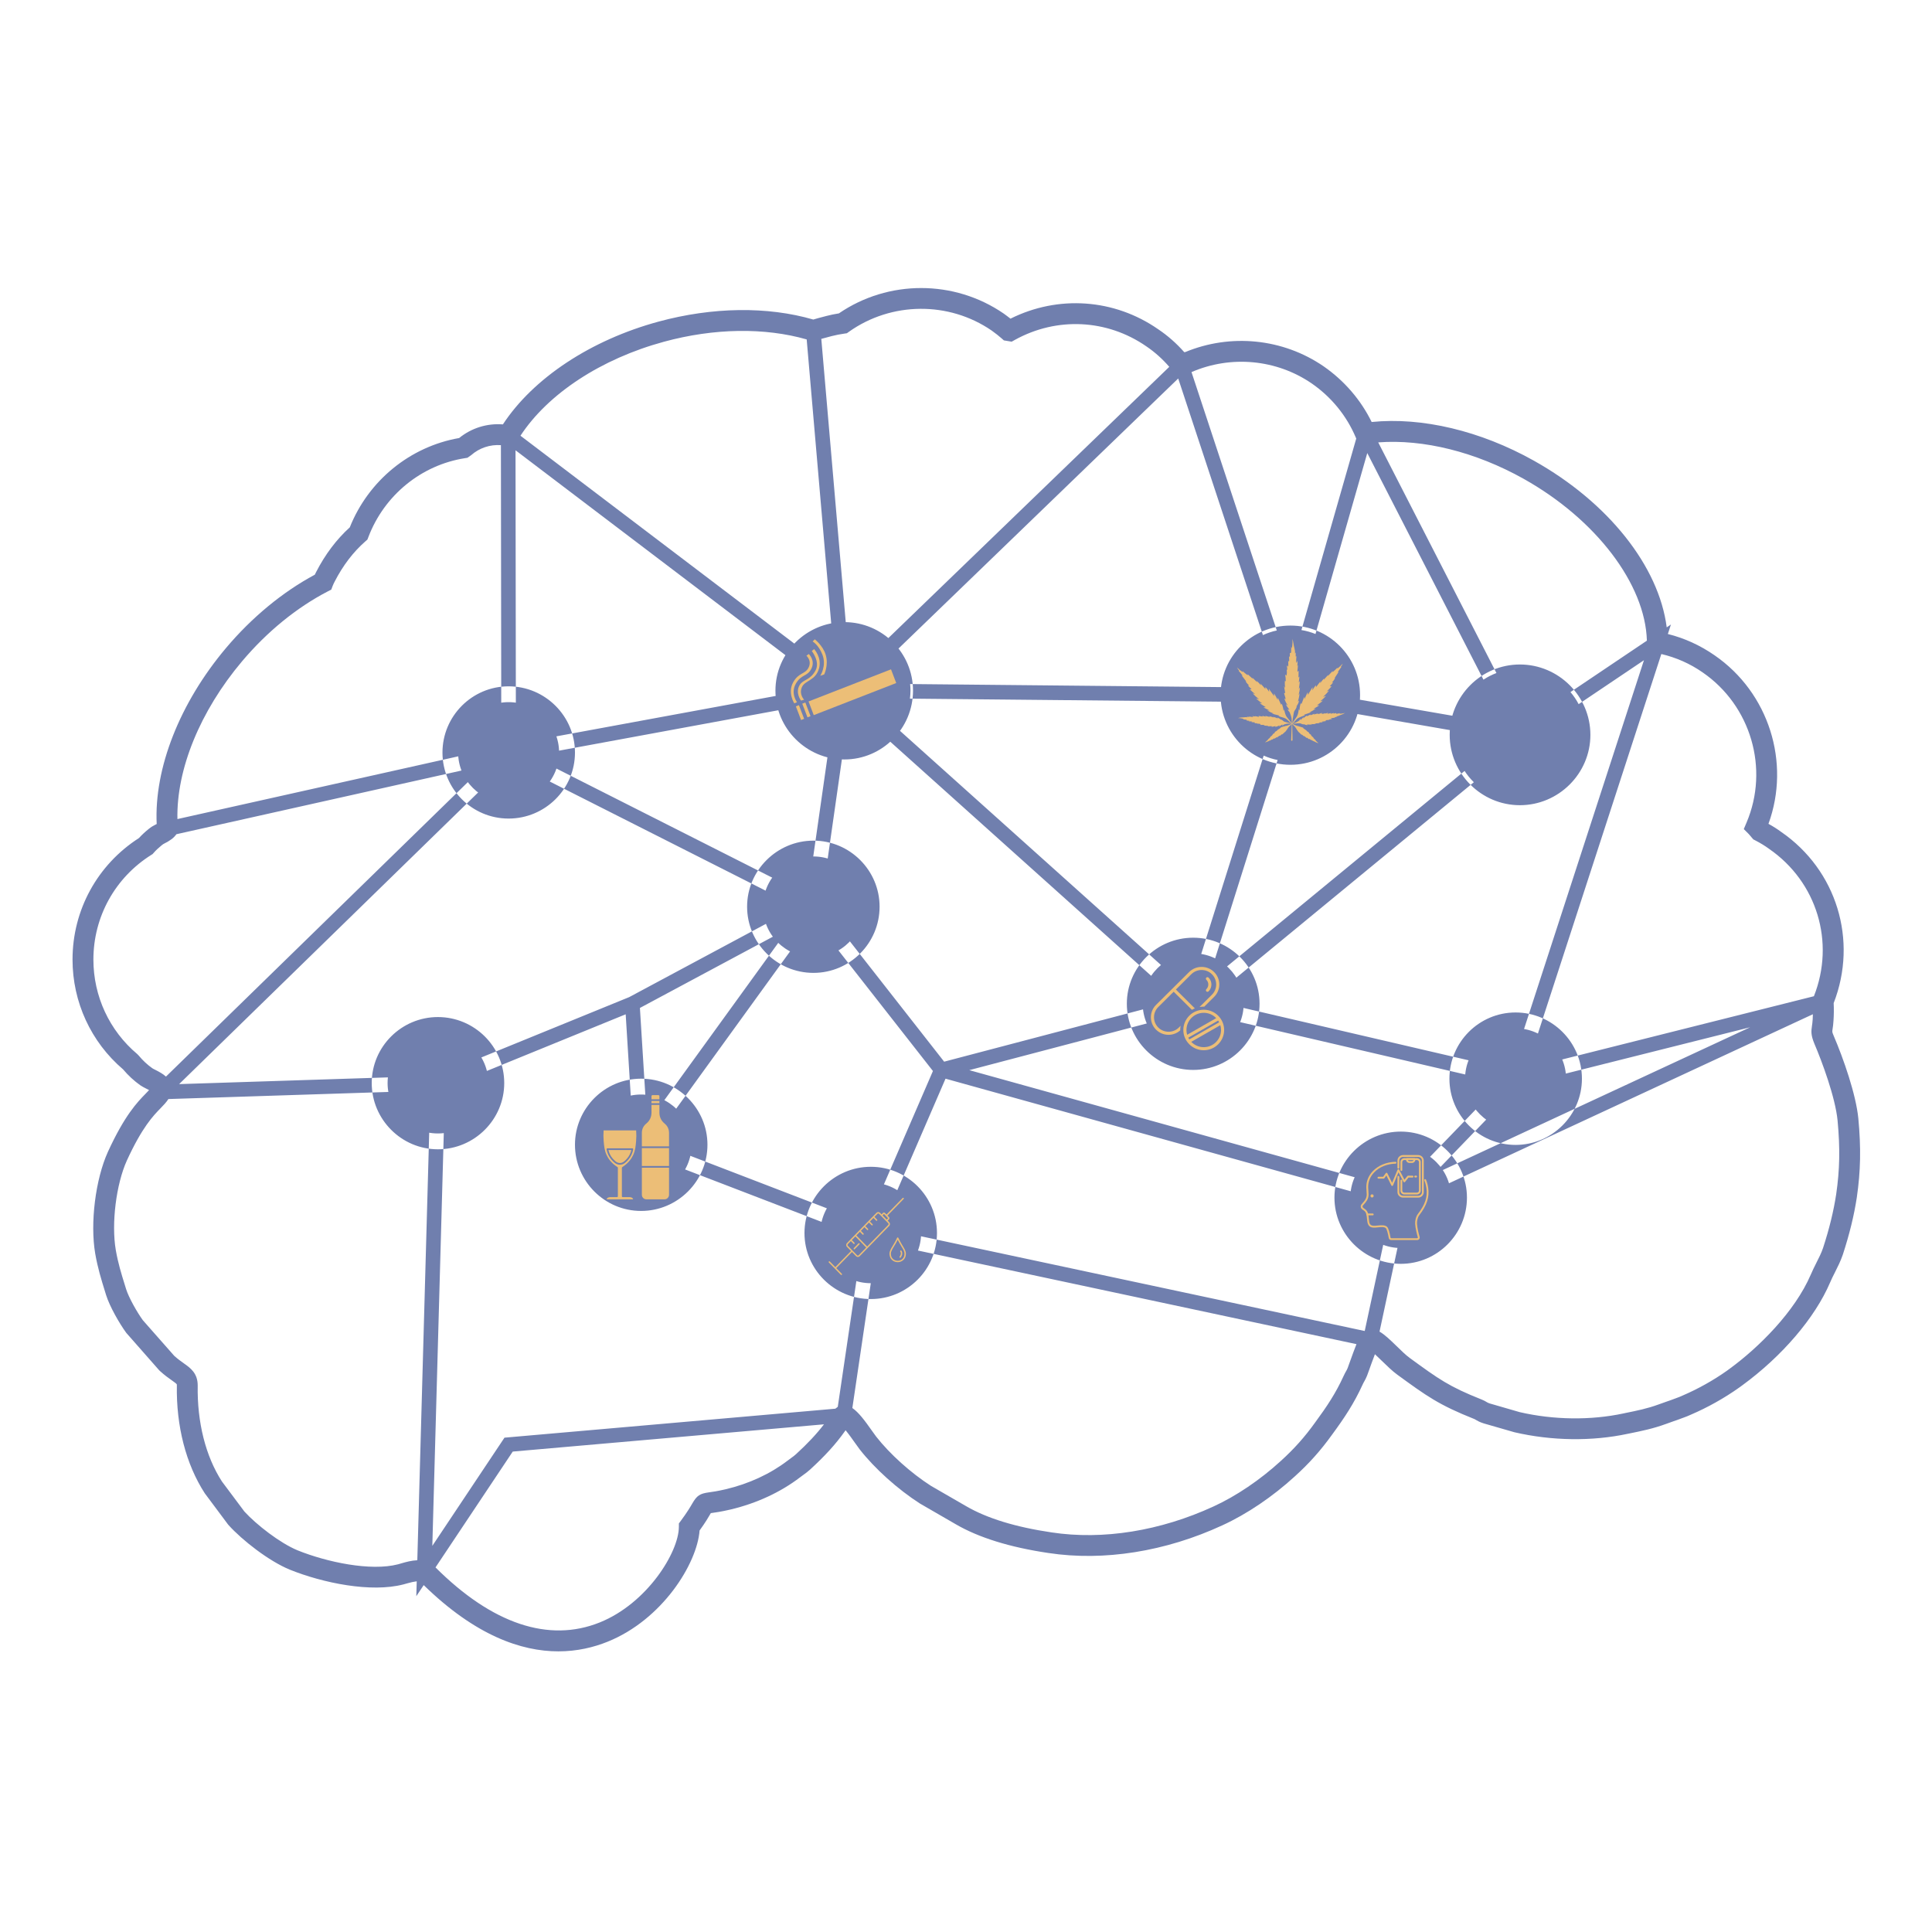 <svg xmlns="http://www.w3.org/2000/svg" xmlns:xlink="http://www.w3.org/1999/xlink" width="500" viewBox="0 0 375 375" height="500" preserveAspectRatio="xMidYMid meet"><defs><clipPath id="id1"><path d="M 14.047 55 L 361.297 55 L 361.297 320.512 L 14.047 320.512 Z M 14.047 55 " clip-rule="nonzero"></path></clipPath><clipPath id="id2"><path d="M 155 136 L 158 136 L 158 139.754 L 155 139.754 Z M 155 136 " clip-rule="nonzero"></path></clipPath><clipPath id="id3"><path d="M 154 136 L 157 136 L 157 139.754 L 154 139.754 Z M 154 136 " clip-rule="nonzero"></path></clipPath><clipPath id="id4"><path d="M 157 124.004 L 161 124.004 L 161 132 L 157 132 Z M 157 124.004 " clip-rule="nonzero"></path></clipPath><clipPath id="id5"><path d="M 240.094 124.004 L 261.094 124.004 L 261.094 144.254 L 240.094 144.254 Z M 240.094 124.004 " clip-rule="nonzero"></path></clipPath><clipPath id="id6"><path d="M 124 226 L 129.859 226 L 129.859 232.797 L 124 232.797 Z M 124 226 " clip-rule="nonzero"></path></clipPath><clipPath id="id7"><path d="M 126 212.547 L 128 212.547 L 128 214 L 126 214 Z M 126 212.547 " clip-rule="nonzero"></path></clipPath><clipPath id="id8"><path d="M 124 214 L 129.859 214 L 129.859 223 L 124 223 Z M 124 214 " clip-rule="nonzero"></path></clipPath><clipPath id="id9"><path d="M 124 222 L 129.859 222 L 129.859 227 L 124 227 Z M 124 222 " clip-rule="nonzero"></path></clipPath><clipPath id="id10"><path d="M 117.109 219 L 124 219 L 124 232.797 L 117.109 232.797 Z M 117.109 219 " clip-rule="nonzero"></path></clipPath><clipPath id="id11"><path d="M 223.387 187.5 L 237 187.5 L 237 201 L 223.387 201 Z M 223.387 187.5 " clip-rule="nonzero"></path></clipPath><clipPath id="id12"><path d="M 229 195 L 237.637 195 L 237.637 204 L 229 204 Z M 229 195 " clip-rule="nonzero"></path></clipPath><clipPath id="id13"><path d="M 264.043 225 L 277.543 225 L 277.543 240.695 L 264.043 240.695 Z M 264.043 225 " clip-rule="nonzero"></path></clipPath><clipPath id="id14"><path d="M 271 224.195 L 276 224.195 L 276 232 L 271 232 Z M 271 224.195 " clip-rule="nonzero"></path></clipPath><clipPath id="id15"><path d="M 272 224.195 L 275 224.195 L 275 226 L 272 226 Z M 272 224.195 " clip-rule="nonzero"></path></clipPath><clipPath id="id16"><path d="M 271 224.195 L 277 224.195 L 277 233 L 271 233 Z M 271 224.195 " clip-rule="nonzero"></path></clipPath><clipPath id="id17"><path d="M 160.836 232.484 L 175.469 232.484 L 175.469 247.48 L 160.836 247.48 Z M 160.836 232.484 " clip-rule="nonzero"></path></clipPath><clipPath id="id18"><path d="M 172 240 L 175.836 240 L 175.836 245 L 172 245 Z M 172 240 " clip-rule="nonzero"></path></clipPath><clipPath id="id19"><path d="M 174 242 L 175.836 242 L 175.836 245 L 174 245 Z M 174 242 " clip-rule="nonzero"></path></clipPath></defs><path fill="#2d3f4e" d="M 187.59 296.031 C 187.59 296.152 187.586 296.277 187.582 296.398 C 187.578 296.652 187.559 296.902 187.531 297.148 C 187.559 296.898 187.578 296.652 187.582 296.398 C 187.586 296.277 187.59 296.152 187.59 296.031 " fill-opacity="1" fill-rule="nonzero"></path><g clip-path="url(#id1)"><path fill="#707fae" d="M 294.172 219.156 C 299.555 219.156 303.973 214.75 303.973 209.371 C 303.973 203.996 299.555 199.59 294.172 199.59 C 288.781 199.59 284.367 203.996 284.367 209.371 C 284.367 214.75 288.781 219.156 294.172 219.156 Z M 294.172 222.227 C 301.258 222.227 307.051 216.445 307.051 209.371 C 307.051 202.297 301.258 196.52 294.172 196.52 C 287.082 196.52 281.332 202.297 281.332 209.371 C 281.332 216.445 287.082 222.227 294.172 222.227 Z M 271.895 242.238 C 277.281 242.238 281.652 237.875 281.652 232.457 C 281.652 227.078 277.281 222.715 271.895 222.715 C 266.508 222.715 262.094 227.078 262.094 232.457 C 262.094 237.875 266.508 242.238 271.895 242.238 Z M 271.895 245.309 C 278.984 245.309 284.734 239.527 284.734 232.457 C 284.734 225.422 278.984 219.641 271.895 219.641 C 264.809 219.641 259.016 225.422 259.016 232.457 C 259.016 239.527 264.809 245.309 271.895 245.309 Z M 169.027 249.07 C 174.414 249.07 178.789 244.703 178.789 239.328 C 178.789 233.949 174.414 229.547 169.027 229.547 C 163.641 229.547 159.227 233.949 159.227 239.328 C 159.227 244.703 163.641 249.07 169.027 249.07 Z M 169.027 252.145 C 176.113 252.145 181.867 246.402 181.867 239.328 C 181.867 232.254 176.113 226.473 169.027 226.473 C 161.938 226.473 156.148 232.254 156.148 239.328 C 156.148 246.402 161.938 252.145 169.027 252.145 Z M 124.438 231.969 C 129.824 231.969 134.238 227.605 134.238 222.188 C 134.238 216.812 129.824 212.445 124.438 212.445 C 119.051 212.445 114.637 216.812 114.637 222.188 C 114.637 227.605 119.051 231.969 124.438 231.969 Z M 124.438 235.043 C 131.523 235.043 137.316 229.262 137.316 222.188 C 137.316 215.152 131.523 209.371 124.438 209.371 C 117.352 209.371 111.602 215.152 111.602 222.188 C 111.602 229.262 117.352 235.043 124.438 235.043 Z M 84.992 220.004 C 90.418 220.004 94.793 215.598 94.793 210.223 C 94.793 204.848 90.418 200.441 84.992 200.441 C 79.605 200.441 75.23 204.848 75.23 210.223 C 75.23 215.598 79.605 220.004 84.992 220.004 Z M 84.992 223.078 C 92.078 223.078 97.871 217.297 97.871 210.223 C 97.871 203.145 92.078 197.41 84.992 197.41 C 77.945 197.41 72.152 203.145 72.152 210.223 C 72.152 217.297 77.945 223.078 84.992 223.078 Z M 157.891 185.766 C 163.277 185.766 167.648 181.398 167.648 175.98 C 167.648 170.605 163.277 166.238 157.891 166.238 C 152.461 166.238 148.09 170.605 148.09 175.98 C 148.09 181.398 152.461 185.766 157.891 185.766 Z M 157.891 188.836 C 164.977 188.836 170.727 183.059 170.727 175.98 C 170.727 168.949 164.977 163.168 157.891 163.168 C 150.801 163.168 145.012 168.949 145.012 175.98 C 145.012 183.059 150.801 188.836 157.891 188.836 Z M 231.598 204.602 C 236.984 204.602 241.398 200.195 241.398 194.82 C 241.398 189.441 236.984 185.039 231.598 185.039 C 226.211 185.039 221.797 189.441 221.797 194.82 C 221.797 200.195 226.211 204.602 231.598 204.602 Z M 231.598 207.672 C 238.684 207.672 244.477 201.895 244.477 194.82 C 244.477 187.746 238.684 182.008 231.598 182.008 C 224.512 182.008 218.719 187.746 218.719 194.82 C 218.719 201.895 224.512 207.672 231.598 207.672 Z M 295.012 156.289 C 302.531 156.289 308.695 150.137 308.695 142.637 C 308.695 135.129 302.531 128.977 295.012 128.977 C 287.492 128.977 281.383 135.129 281.383 142.637 C 281.383 150.137 287.492 156.289 295.012 156.289 Z M 356.672 217.488 C 356.238 213.004 353.633 206 352.164 202.57 C 351.512 200.969 351.523 200.254 351.703 199.109 C 351.75 198.797 351.809 198.402 351.844 197.82 C 351.863 197.492 351.867 197.18 351.875 196.863 L 273.133 233.445 L 267.766 258.465 C 268.762 259.035 269.809 260.047 271.035 261.234 C 271.945 262.129 272.891 263.043 273.605 263.562 C 279.309 267.719 281.227 269.117 287.59 271.648 C 288 271.801 288.309 271.988 288.539 272.125 C 288.754 272.25 288.871 272.32 289.156 272.41 L 294.973 274.094 C 301.555 275.613 308.75 275.711 315.125 274.344 L 315.391 274.285 C 317.812 273.793 319.73 273.41 321.945 272.598 C 322.434 272.41 322.961 272.23 323.484 272.051 C 324.016 271.867 324.539 271.691 325.051 271.488 L 325.367 271.371 C 325.871 271.184 326.094 271.105 326.562 270.887 C 329.562 269.605 332.605 267.898 335.195 266.059 L 335.777 265.633 C 341.324 261.574 348.359 254.652 351.48 247.383 C 351.789 246.648 352.16 245.906 352.535 245.156 C 353.039 244.164 353.516 243.223 353.852 242.234 C 355.066 238.512 355.898 235.102 356.398 231.828 C 357.098 227.031 357.176 222.875 356.672 217.488 Z M 270.23 233.461 L 183.527 209.371 L 171.012 238.305 L 264.859 258.34 C 264.875 258.332 264.887 258.324 264.898 258.316 Z M 263.289 260.898 L 170.207 241.027 L 165.441 273.297 C 166.656 274.133 167.824 275.688 169.234 277.695 C 169.555 278.148 169.836 278.551 170.055 278.832 C 172.711 282.227 176.785 285.891 180.691 288.398 L 187.535 292.352 C 191.562 294.699 197.137 296.41 204.113 297.438 C 214.078 298.957 225.246 297.156 235.566 292.391 C 239.957 290.379 244.59 287.246 248.617 283.559 C 251.188 281.227 253.238 278.934 255.262 276.109 C 257.57 272.977 259.285 270.387 260.777 267.113 C 260.977 266.672 261.137 266.387 261.285 266.129 C 261.383 265.949 261.477 265.793 261.586 265.516 C 261.641 265.379 261.75 265.059 261.906 264.625 C 262.5 262.969 262.938 261.773 263.289 260.898 Z M 167.461 240.238 L 123.078 223.184 L 121.445 196.875 L 86.383 211.184 L 83.914 300.051 L 97.918 279.051 L 162.141 273.426 C 162.289 273.297 162.449 273.18 162.613 273.062 Z M 159.934 276.461 L 99.523 281.75 L 84.531 304.234 C 95.512 315.195 106.523 318.895 116.41 314.914 C 125.613 311.207 131.75 301.289 131.77 296.359 L 131.77 295.699 L 132.164 295.168 C 133.43 293.457 134.02 292.438 134.371 291.832 C 135.277 290.273 135.824 289.91 137.625 289.66 C 138.262 289.578 139.23 289.441 140.867 289.062 C 145.359 288 149.508 286.082 152.852 283.523 C 153.129 283.309 153.387 283.121 153.621 282.953 C 153.93 282.73 154.195 282.539 154.488 282.27 C 156.797 280.16 158.504 278.328 159.934 276.461 Z M 83.535 211.684 L 32.691 213.324 C 32.258 213.977 31.754 214.508 31.18 215.094 C 29.758 216.551 27.609 218.75 24.625 225.254 C 22.543 229.855 21.594 237.492 22.473 242.625 C 22.93 245.23 23.52 247.125 24.266 249.527 L 24.477 250.211 C 24.984 251.836 26.582 254.676 27.727 256.254 L 33.828 263.176 C 34.535 263.809 35.148 264.242 35.695 264.633 C 36.953 265.52 38.375 266.531 38.375 268.918 C 38.25 276.062 39.918 282.668 43.074 287.551 L 47.434 293.383 C 49.758 295.93 54.34 299.512 57.777 300.926 C 63.418 303.199 71.934 305.02 77.27 303.629 L 77.941 303.434 C 78.863 303.168 79.871 302.891 81 302.84 Z M 29.578 207.355 C 29.727 207.453 29.965 207.57 30.219 207.695 C 30.84 208.016 31.594 208.402 32.215 208.965 L 94.164 148.535 L 34.242 161.922 L 34.105 162.102 C 33.699 162.625 33.289 162.891 32.992 163.09 C 32.91 163.137 32.824 163.195 32.719 163.27 L 32.516 163.398 C 32.273 163.531 32.098 163.625 31.945 163.699 C 31.684 163.832 31.645 163.855 31.352 164.094 C 30.754 164.578 30.238 165.066 29.824 165.543 L 29.625 165.77 L 29.371 165.93 C 22.332 170.355 18.129 177.953 18.129 186.25 C 18.129 193.355 21.23 200.043 26.641 204.594 L 26.898 204.855 C 27.691 205.816 28.617 206.68 29.578 207.355 Z M 34.438 158.98 L 97.301 144.938 L 97.227 86.406 C 95.125 86.25 93.039 86.945 91.438 88.359 L 90.723 88.855 L 90.285 88.926 C 81.785 90.242 74.586 96.117 71.496 104.258 L 71.316 104.727 L 70.938 105.059 C 68.57 107.133 66.562 109.762 64.965 112.875 C 64.809 113.184 64.672 113.445 64.574 113.711 L 64.301 114.438 L 63.609 114.797 C 57.578 117.926 51.824 122.621 46.973 128.371 C 38.828 138.035 34.23 149.332 34.438 158.98 Z M 34.766 210.426 L 84.691 208.816 L 122.129 193.539 L 154.824 176.02 L 98.988 147.789 Z M 153.133 180.141 L 124.207 195.641 L 125.609 218.156 Z M 126.664 221.527 L 168.266 237.52 L 181.082 207.883 L 157.934 178.336 Z M 154.582 125.227 C 153.93 125.906 153.352 126.66 152.859 127.473 L 100.062 87.398 L 100.137 144.371 L 151.051 134.992 C 151.121 135.949 151.289 136.883 151.559 137.77 L 103.105 146.699 L 156.766 173.828 L 160.676 146.496 C 161.578 146.727 162.516 146.867 163.48 146.898 L 159.379 175.586 L 183.258 206.07 L 228.699 194.121 L 172.426 143.629 C 173.133 142.996 173.766 142.293 174.316 141.523 L 230.91 192.297 L 245.281 146.664 C 246.141 147.043 247.043 147.336 247.988 147.52 L 234.383 190.695 L 284.273 149.641 C 284.793 150.438 285.395 151.172 286.07 151.828 L 234.715 194.094 L 293.223 207.703 L 319.09 128.148 L 306.414 136.676 C 305.973 135.836 305.441 135.051 304.828 134.332 L 319.66 124.352 C 319.348 113.387 309.793 100.809 295.73 92.934 C 286.402 87.711 276.262 85.203 267.512 85.867 L 290.457 130.633 C 289.566 130.973 288.723 131.398 287.938 131.922 L 265.387 87.938 L 255.336 123.059 C 254.473 122.707 253.555 122.449 252.609 122.293 L 263.246 85.121 L 263.145 84.887 C 261.371 80.691 258.422 77.074 254.621 74.438 C 247.762 69.727 238.91 68.918 231.27 72.223 L 247.824 122.375 C 246.883 122.57 245.988 122.879 245.133 123.27 L 228.691 73.465 L 174.031 126.238 C 173.449 125.484 172.797 124.797 172.07 124.195 L 226.957 71.203 C 225.629 69.672 224.137 68.328 222.492 67.219 C 214.875 61.945 205.105 61.477 196.98 65.977 L 196.363 66.32 L 194.852 66.07 L 194.418 65.684 C 193.863 65.195 193.277 64.734 192.465 64.148 C 184.156 58.453 173.016 58.547 164.777 64.398 L 164.375 64.684 L 163.891 64.754 C 162.973 64.887 162.195 65.039 161.438 65.234 C 160.504 65.473 159.879 65.645 159.414 65.777 L 164.203 121.266 C 164.094 121.262 163.992 121.246 163.883 121.246 C 163.027 121.246 162.188 121.336 161.379 121.496 L 156.578 65.883 C 148.418 63.547 138.629 63.68 128.898 66.324 C 116.668 69.645 106.363 76.422 101.023 84.574 Z M 291.418 210.188 L 232.559 196.496 L 232.289 197.344 L 231.219 196.383 L 188.137 207.715 L 271.461 230.867 Z M 278.191 227.969 L 339.707 199.391 L 294.906 210.645 Z M 322.465 126.945 L 296.309 207.379 L 352.078 193.367 C 356.227 182.883 352.668 171.152 343.359 164.75 C 342.566 164.164 341.727 163.656 340.664 163.102 L 340.312 162.922 L 339.781 162.293 C 339.676 162.16 339.566 162.023 339.434 161.891 L 338.469 160.926 L 339 159.672 C 343.438 149.219 339.855 136.957 330.48 130.512 C 328.02 128.797 325.32 127.621 322.465 126.945 Z M 360.406 232.422 C 359.871 235.93 358.984 239.551 357.695 243.512 C 357.258 244.793 356.695 245.902 356.152 246.98 C 355.816 247.641 355.484 248.293 355.207 248.961 C 352.285 255.785 345.918 263.23 338.172 268.895 L 337.566 269.332 C 334.73 271.355 331.418 273.207 328.215 274.578 C 327.684 274.828 327.398 274.93 326.762 275.168 L 326.5 275.262 C 325.984 275.469 325.395 275.672 324.797 275.875 C 324.32 276.035 323.84 276.203 323.367 276.387 C 320.836 277.312 318.688 277.742 316.195 278.25 L 315.957 278.297 C 309.031 279.785 301.211 279.684 293.953 278 L 287.977 276.277 C 287.199 276.031 286.781 275.781 286.473 275.602 C 286.371 275.535 286.273 275.473 286.129 275.418 C 279.25 272.68 276.906 270.969 271.227 266.832 C 270.277 266.148 269.223 265.121 268.203 264.129 C 267.809 263.75 267.32 263.27 266.871 262.855 C 266.434 263.98 265.941 265.367 265.723 265.984 C 265.543 266.488 265.41 266.859 265.352 267 C 265.16 267.496 264.992 267.789 264.809 268.121 C 264.711 268.293 264.602 268.477 264.469 268.777 C 262.828 272.375 260.988 275.156 258.543 278.48 C 256.387 281.488 254.098 284.059 251.344 286.547 C 247.027 290.5 242.02 293.887 237.262 296.062 C 226.242 301.16 214.25 303.07 203.512 301.438 C 196.031 300.332 189.969 298.453 185.5 295.848 L 178.582 291.848 C 174.234 289.062 169.777 285.047 166.863 281.32 C 166.613 280.996 166.289 280.539 165.922 280.02 C 165.52 279.449 164.785 278.406 164.129 277.609 L 163.953 277.855 C 162.215 280.305 160.141 282.586 157.234 285.246 C 156.797 285.648 156.387 285.941 155.996 286.227 C 155.793 286.371 155.574 286.531 155.324 286.723 C 151.52 289.637 146.844 291.801 141.793 292.996 C 139.969 293.422 138.84 293.578 138.172 293.668 C 138.098 293.68 138.031 293.688 137.973 293.695 C 137.941 293.746 137.91 293.801 137.875 293.859 C 137.52 294.477 136.941 295.473 135.789 297.066 C 135.305 303.488 128.582 314.367 117.926 318.66 C 115.238 319.742 112.031 320.527 108.379 320.527 C 101.191 320.527 92.281 317.469 82.242 307.668 L 80.805 309.82 L 80.887 306.93 C 80.328 307 79.742 307.125 79.07 307.32 C 78.816 307.395 78.566 307.465 78.309 307.531 C 72.035 309.172 62.711 307.273 56.246 304.668 C 52.191 303.004 47.023 298.969 44.363 296.02 L 44.246 295.879 L 39.75 289.852 C 36.082 284.191 34.188 276.781 34.328 268.883 C 34.328 268.742 34.305 268.68 34.305 268.68 C 34.227 268.547 33.719 268.191 33.352 267.926 C 32.719 267.484 31.938 266.926 31.012 266.082 L 30.863 265.93 L 24.512 258.711 C 23.156 256.863 21.277 253.547 20.609 251.414 L 20.395 250.723 C 19.641 248.289 18.984 246.18 18.48 243.316 C 17.469 237.395 18.527 228.91 20.941 223.578 C 24.219 216.43 26.664 213.926 28.281 212.27 C 28.531 212.016 28.75 211.789 28.934 211.586 C 28.738 211.48 28.531 211.375 28.383 211.301 C 27.957 211.086 27.566 210.879 27.273 210.68 C 26.023 209.801 24.895 208.758 23.891 207.566 C 17.652 202.246 14.078 194.488 14.078 186.25 C 14.078 176.656 18.891 167.859 26.965 162.668 C 27.492 162.09 28.109 161.512 28.797 160.953 C 29.383 160.48 29.684 160.316 30.109 160.098 C 30.195 160.055 30.293 160 30.414 159.941 C 29.898 149.129 34.875 136.445 43.875 125.77 C 48.895 119.82 54.84 114.914 61.105 111.547 C 61.18 111.391 61.262 111.223 61.352 111.047 C 63.105 107.625 65.305 104.707 67.891 102.359 C 71.523 93.273 79.582 86.691 89.121 85.02 C 91.52 83.07 94.547 82.133 97.613 82.375 C 103.488 73.406 114.668 65.996 127.832 62.422 C 138.328 59.578 148.961 59.438 157.859 62.023 C 158.359 61.875 159.129 61.652 160.426 61.324 C 161.176 61.125 161.965 60.965 162.828 60.828 C 172.41 54.27 185.191 54.262 194.797 60.848 C 195.195 61.137 195.652 61.469 196.137 61.852 C 205.383 57.238 216.25 57.977 224.777 63.887 C 226.641 65.137 228.359 66.645 229.883 68.379 L 229.969 68.297 L 229.992 68.363 C 238.84 64.676 249.012 65.676 256.926 71.113 C 260.934 73.902 264.129 77.609 266.238 81.91 C 275.996 80.918 287.367 83.617 297.711 89.41 C 312.199 97.52 321.996 109.949 323.508 121.77 L 324.328 121.215 L 323.73 123.059 C 326.957 123.867 330.004 125.254 332.789 127.188 C 343.332 134.441 347.598 148.004 343.258 159.906 C 344.191 160.418 344.984 160.926 345.715 161.465 C 356.488 168.875 360.664 182.5 355.914 194.703 C 355.969 195.812 355.961 196.922 355.883 198.066 C 355.844 198.805 355.766 199.316 355.703 199.723 C 355.613 200.305 355.613 200.305 355.902 201.008 C 357.828 205.508 360.25 212.445 360.703 217.102 C 361.238 222.84 361.152 227.277 360.406 232.422 Z M 262.793 138.48 L 282.223 141.852 C 282.281 140.887 282.438 139.953 282.695 139.059 L 263.266 135.695 C 263.211 136.656 263.055 137.59 262.793 138.48 Z M 176.621 135.605 L 237.656 136.199 C 237.613 135.777 237.59 135.348 237.59 134.914 C 237.59 134.391 237.633 133.879 237.695 133.371 L 176.656 132.773 C 176.699 133.199 176.723 133.629 176.723 134.062 C 176.723 134.586 176.68 135.098 176.621 135.605 Z M 250.477 148.445 C 257.934 148.445 263.988 142.402 263.988 134.906 C 263.988 127.461 257.934 121.422 250.477 121.422 C 242.969 121.422 236.91 127.461 236.91 134.906 C 236.91 142.402 242.969 148.445 250.477 148.445 Z M 98.719 155.812 C 104.109 155.812 108.52 151.441 108.52 146.07 C 108.52 140.691 104.109 136.285 98.719 136.285 C 93.336 136.285 88.922 140.691 88.922 146.07 C 88.922 151.441 93.336 155.812 98.719 155.812 Z M 98.719 158.883 C 105.809 158.883 111.602 153.141 111.602 146.07 C 111.602 138.996 105.809 133.215 98.719 133.215 C 91.633 133.215 85.883 138.996 85.883 146.07 C 85.883 153.141 91.633 158.883 98.719 158.883 Z M 163.891 147.41 C 156.539 147.41 150.512 141.395 150.512 134.055 C 150.512 126.715 156.539 120.754 163.891 120.754 C 171.246 120.754 177.215 126.715 177.215 134.055 C 177.215 141.395 171.246 147.41 163.891 147.41 " fill-opacity="1" fill-rule="nonzero"></path></g><path fill="#ecbe77" d="M 156.938 136.152 L 172.945 129.918 L 173.957 132.574 L 157.949 138.809 Z M 156.938 136.152 " fill-opacity="1" fill-rule="nonzero"></path><g clip-path="url(#id2)"><path fill="#ecbe77" d="M 155.719 136.582 L 156.312 136.352 L 157.324 139.004 L 156.73 139.238 Z M 155.719 136.582 " fill-opacity="1" fill-rule="nonzero"></path></g><g clip-path="url(#id3)"><path fill="#ecbe77" d="M 154.477 137.102 L 155.07 136.871 L 156.082 139.523 L 155.488 139.758 Z M 154.477 137.102 " fill-opacity="1" fill-rule="nonzero"></path></g><path fill="#ecbe77" d="M 156.082 135.812 L 155.48 135.988 C 155.48 135.988 154.297 134.488 155.219 132.957 C 155.887 131.844 157.27 132.07 158.305 130.113 C 159.211 128.398 157.566 126.367 157.566 126.367 L 158.02 125.988 C 158.02 125.988 159.527 127.594 158.996 129.652 C 158.352 132.164 156.215 132.008 155.637 133.406 C 155.059 134.801 156.082 135.812 156.082 135.812 Z M 156.082 135.812 " fill-opacity="1" fill-rule="nonzero"></path><path fill="#ecbe77" d="M 154.699 136.289 L 154.172 136.52 C 154.172 136.52 152.852 134.492 153.926 132.488 C 155 130.488 156.293 130.918 156.953 129.559 C 157.613 128.199 156.527 127.281 156.527 127.281 L 156.984 126.938 C 156.984 126.938 158.293 128.156 157.496 129.777 C 156.695 131.395 155.531 130.824 154.469 132.707 C 153.406 134.594 154.699 136.289 154.699 136.289 Z M 154.699 136.289 " fill-opacity="1" fill-rule="nonzero"></path><g clip-path="url(#id4)"><path fill="#ecbe77" d="M 159.207 131.172 L 159.973 130.906 C 159.973 130.906 160.875 129.094 160.262 127.074 C 159.727 125.305 158.145 124.09 158.145 124.09 L 157.73 124.512 C 157.73 124.512 158.883 125.156 159.625 127.055 C 160.484 129.262 159.207 131.172 159.207 131.172 Z M 159.207 131.172 " fill-opacity="1" fill-rule="nonzero"></path></g><g clip-path="url(#id5)"><path fill="#ecbe77" d="M 260.578 138.484 C 260.426 138.523 260.184 138.52 259.973 138.539 C 259.969 138.512 260.117 138.414 260.141 138.41 C 259.957 138.449 259.809 138.492 259.621 138.516 C 259.484 138.531 259.293 138.602 259.34 138.402 C 259.168 138.441 258.992 138.477 258.82 138.516 C 258.82 138.512 258.82 138.516 258.82 138.512 C 258.855 138.469 258.895 138.426 258.93 138.383 C 258.758 138.426 258.582 138.473 258.41 138.516 C 258.355 138.516 258.305 138.516 258.25 138.516 C 258.289 138.457 258.34 138.414 258.402 138.387 C 258.211 138.43 258.023 138.473 257.832 138.52 C 257.766 138.52 257.699 138.52 257.633 138.52 C 257.68 138.453 257.738 138.367 257.777 138.34 C 257.555 138.406 257.383 138.484 257.195 138.531 C 257.227 138.492 257.258 138.457 257.289 138.422 C 257.145 138.465 256.988 138.504 256.836 138.543 C 256.727 138.547 256.617 138.551 256.508 138.555 C 256.543 138.492 256.574 138.43 256.609 138.363 C 256.355 138.473 256.09 138.555 255.82 138.609 C 255.816 138.602 255.812 138.602 255.809 138.594 C 255.82 138.547 255.848 138.512 255.891 138.492 C 255.594 138.52 255.305 138.586 255.027 138.695 C 255.023 138.684 255.023 138.688 255.02 138.68 C 255.082 138.633 255.137 138.578 255.184 138.516 C 254.961 138.605 254.734 138.695 254.512 138.785 C 254.461 138.793 254.41 138.805 254.359 138.816 C 254.363 138.773 254.359 138.73 254.344 138.691 C 254.164 138.789 253.984 138.883 253.805 138.977 C 253.754 138.996 253.699 139.02 253.648 139.039 C 253.668 138.984 253.684 138.93 253.703 138.875 C 253.434 139.012 253.191 139.199 252.988 139.422 C 252.973 139.43 252.957 139.441 252.945 139.449 C 252.969 139.371 253.012 139.297 253.066 139.242 C 252.965 139.227 252.879 139.312 252.809 139.391 C 252.711 139.504 252.617 139.613 252.52 139.723 C 252.496 139.738 252.477 139.754 252.453 139.766 C 252.473 139.695 252.492 139.629 252.508 139.559 C 252.363 139.586 252.285 139.73 252.195 139.836 C 252.16 139.879 252.109 139.906 252.062 139.938 C 252 139.98 251.934 140.023 251.867 140.062 C 251.738 140.133 251.609 140.211 251.473 140.258 C 251.422 140.277 251.371 140.289 251.316 140.301 C 251.18 140.336 251.039 140.371 250.902 140.41 C 251.02 140.301 251.176 140.152 251.176 140.152 C 251.43 139.914 251.641 139.586 251.938 139.398 C 252.355 139.137 252.891 139.027 253.332 138.789 C 253.25 138.797 253.164 138.781 253.09 138.738 C 253.57 138.574 254.047 138.41 254.523 138.25 C 254.406 138.246 254.289 138.242 254.172 138.238 C 254.598 138.098 255.016 137.797 255.391 137.543 C 255.262 137.566 255.047 137.586 254.918 137.609 C 255.301 137.352 255.738 137.176 256.086 136.871 C 255.949 136.918 255.738 136.875 255.605 136.922 C 256.02 136.566 256.441 136.355 256.801 135.938 C 256.641 136.062 256.453 136.047 256.262 136.117 C 256.676 135.766 257.016 135.477 257.387 135.082 C 257.227 135.098 256.953 135.219 256.805 135.281 C 257.188 134.926 257.656 134.445 257.965 134.02 C 257.812 134.094 257.66 134.16 257.508 134.223 C 257.852 133.891 258.148 133.555 258.473 133.203 C 258.352 133.219 258.227 133.219 258.105 133.203 C 258.34 132.969 258.555 132.719 258.754 132.453 L 258.547 132.465 C 258.777 132.203 258.988 131.918 259.164 131.613 C 259.117 131.629 259.07 131.641 259.023 131.652 C 259.285 131.238 259.551 130.828 259.824 130.422 C 259.766 130.434 259.711 130.441 259.652 130.453 C 259.875 130.113 260.113 129.777 260.359 129.453 C 260.316 129.461 260.273 129.469 260.234 129.477 C 260.391 129.266 260.527 129.031 260.629 128.789 C 260.332 129.137 259.941 129.516 259.562 129.77 C 259.578 129.703 259.59 129.637 259.602 129.574 C 259.312 129.883 259.004 130.176 258.68 130.449 C 258.633 130.391 258.629 130.301 258.672 130.238 C 258.359 130.57 258.047 130.902 257.73 131.234 C 257.758 131.148 257.785 131.062 257.809 130.977 C 257.52 131.301 257.23 131.621 256.941 131.945 C 256.961 131.855 256.98 131.766 257 131.676 C 256.73 131.961 256.484 132.266 256.258 132.586 C 256.234 132.457 256.262 132.316 256.328 132.207 C 255.992 132.602 255.746 133.016 255.41 133.414 C 255.465 133.289 255.406 133.137 255.418 133 C 255.133 133.262 254.738 134.008 254.738 134 C 254.754 133.867 254.75 133.516 254.766 133.383 C 254.461 133.855 254.16 134.422 253.852 134.895 C 253.883 134.754 253.816 134.648 253.848 134.348 C 253.605 134.719 253.402 135.266 253.215 135.672 C 253.211 135.605 253.156 135.305 253.148 135.238 C 252.969 135.723 252.785 136.203 252.605 136.684 C 252.566 136.605 252.523 136.523 252.484 136.445 C 252.328 136.914 252.246 137.41 252.238 137.906 C 252.195 137.809 252.156 137.711 252.113 137.613 C 252.031 138.09 251.961 138.699 251.695 139.109 C 251.492 139.43 251.27 139.734 251.059 140.047 C 251.059 140.047 250.91 140.266 250.82 140.402 C 250.879 139.855 250.953 139.312 251.051 138.77 C 251.105 138.473 251.137 138.098 251.332 137.863 C 251.434 137.746 251.512 137.602 251.578 137.461 C 251.613 137.395 251.641 137.32 251.668 137.25 C 251.68 137.207 251.695 137.07 251.727 137.043 C 251.668 137.098 251.609 137.148 251.555 137.203 C 251.855 136.848 252.066 136.418 252.16 135.961 C 252.074 136.039 251.992 136.121 251.91 136.199 C 252.09 135.652 252.203 135.086 252.25 134.512 C 252.215 134.652 252.148 134.785 252.059 134.895 C 252.199 134.398 252.289 133.883 252.324 133.367 C 252.246 133.508 252.172 133.648 252.094 133.789 C 252.184 133.266 252.25 132.738 252.301 132.207 C 252.234 132.301 252.164 132.391 252.094 132.48 C 252.137 132.098 252.18 131.715 252.219 131.328 C 252.125 131.371 252.047 131.457 252.02 131.559 C 252.074 131.066 252.027 130.664 252.086 130.172 C 251.938 130.277 251.988 130.289 251.863 130.414 C 251.801 130.277 251.844 130.062 251.859 129.918 C 251.891 129.652 251.922 129.371 251.914 129.102 C 251.871 129.148 251.84 129.207 251.805 129.258 C 251.809 129.105 251.836 128.949 251.848 128.797 C 251.855 128.664 251.805 128.316 251.871 128.211 C 251.773 128.371 251.676 128.535 251.578 128.699 C 251.57 128.23 251.613 127.77 251.637 127.305 C 251.609 127.371 251.566 127.434 251.516 127.473 C 251.461 127.082 251.543 126.742 251.453 126.664 C 251.406 126.723 251.367 126.789 251.34 126.859 C 251.43 126.613 251.297 125.949 251.25 125.805 C 251.082 125.277 251.043 124.398 250.82 124.004 C 250.906 124.242 250.855 124.57 250.867 124.836 C 250.875 125.086 250.801 125.457 250.758 125.789 C 250.719 125.793 250.617 125.527 250.621 125.488 C 250.617 125.785 250.637 126.031 250.613 126.328 C 250.594 126.543 250.645 126.863 250.355 126.727 C 250.359 127.004 250.359 127.285 250.363 127.562 C 250.359 127.562 250.363 127.562 250.359 127.562 C 250.309 127.492 250.254 127.422 250.199 127.355 C 250.211 127.637 250.223 127.918 250.234 128.199 C 250.219 128.277 250.203 128.359 250.188 128.441 C 250.113 128.367 250.059 128.273 250.039 128.172 C 250.047 128.477 250.055 128.785 250.059 129.09 C 250.039 129.191 250.023 129.297 250.004 129.398 C 249.918 129.309 249.805 129.188 249.773 129.121 C 249.805 129.484 249.871 129.77 249.879 130.078 L 249.746 129.898 C 249.762 130.137 249.773 130.387 249.785 130.637 C 249.758 130.805 249.73 130.977 249.703 131.145 C 249.617 131.074 249.531 131.004 249.445 130.93 C 249.531 131.359 249.57 131.793 249.566 132.23 C 249.555 132.238 249.555 132.234 249.543 132.242 C 249.477 132.211 249.43 132.152 249.41 132.082 C 249.359 132.555 249.375 133.035 249.453 133.504 C 249.441 133.508 249.445 133.504 249.434 133.508 C 249.383 133.391 249.312 133.277 249.23 133.18 C 249.293 133.555 249.359 133.93 249.422 134.301 C 249.422 134.387 249.422 134.465 249.426 134.547 C 249.363 134.527 249.297 134.52 249.234 134.531 C 249.32 134.84 249.406 135.145 249.496 135.453 C 249.508 135.543 249.523 135.629 249.539 135.715 C 249.461 135.668 249.387 135.625 249.309 135.578 C 249.43 136.035 249.633 136.469 249.906 136.852 C 249.914 136.879 249.926 136.906 249.934 136.93 C 249.824 136.871 249.727 136.781 249.66 136.676 C 249.605 136.828 249.711 136.988 249.809 137.121 C 249.945 137.305 250.082 137.488 250.219 137.672 C 250.23 137.711 250.246 137.75 250.262 137.789 C 250.16 137.738 250.062 137.688 249.965 137.637 C 249.957 137.871 250.152 138.035 250.285 138.207 C 250.34 138.277 250.363 138.359 250.395 138.445 C 250.445 138.562 250.492 138.684 250.531 138.809 C 250.598 139.02 250.668 139.234 250.695 139.457 C 250.703 139.543 250.707 139.625 250.711 139.707 C 250.719 139.941 250.73 140.172 250.746 140.402 C 250.648 140.277 250.469 140.055 250.469 140.055 C 250.234 139.758 249.988 139.469 249.762 139.164 C 249.473 138.773 249.355 138.176 249.238 137.703 C 249.203 137.805 249.168 137.906 249.137 138.008 C 249.09 137.512 248.973 137.023 248.785 136.566 C 248.75 136.652 248.715 136.734 248.68 136.816 C 248.461 136.352 248.246 135.883 248.031 135.418 C 248.031 135.48 247.996 135.785 247.996 135.852 C 247.781 135.461 247.539 134.934 247.266 134.578 C 247.32 134.879 247.262 134.988 247.305 135.125 C 246.965 134.676 246.621 134.137 246.281 133.688 C 246.309 133.82 246.328 134.172 246.355 134.301 C 246.355 134.309 245.91 133.598 245.602 133.355 C 245.625 133.488 245.578 133.645 245.645 133.766 C 245.277 133.398 245.004 133.004 244.637 132.633 C 244.715 132.738 244.75 132.875 244.738 133.008 C 244.488 132.707 244.219 132.422 243.93 132.156 C 243.957 132.246 243.98 132.332 244.008 132.418 C 243.695 132.121 243.383 131.82 243.07 131.52 C 243.102 131.605 243.137 131.688 243.168 131.77 L 242.156 130.852 C 242.203 130.906 242.207 131 242.164 131.059 C 241.82 130.812 241.492 130.543 241.18 130.258 C 241.199 130.32 241.215 130.387 241.234 130.449 C 240.836 130.223 240.422 129.879 240.098 129.551 C 240.219 129.789 240.371 130.008 240.543 130.207 C 240.504 130.203 240.461 130.199 240.418 130.195 C 240.688 130.5 240.945 130.816 241.195 131.141 C 241.137 131.133 241.078 131.125 241.023 131.117 C 241.324 131.504 241.621 131.895 241.91 132.285 C 241.863 132.277 241.812 132.27 241.766 132.258 C 241.965 132.547 242.195 132.816 242.445 133.062 L 242.238 133.066 C 242.457 133.316 242.691 133.547 242.938 133.762 C 242.82 133.789 242.695 133.797 242.574 133.789 C 242.922 134.117 243.246 134.43 243.613 134.734 C 243.453 134.684 243.297 134.625 243.141 134.566 C 243.48 134.969 243.98 135.41 244.391 135.738 C 244.238 135.684 243.957 135.586 243.797 135.582 C 244.195 135.949 244.551 136.211 244.992 136.527 C 244.797 136.473 244.609 136.504 244.441 136.391 C 244.832 136.781 245.266 136.957 245.707 137.281 C 245.566 137.246 245.359 137.305 245.223 137.27 C 245.594 137.543 246.043 137.688 246.441 137.914 C 246.309 137.902 246.094 137.898 245.965 137.887 C 246.355 138.109 246.797 138.375 247.23 138.484 C 247.113 138.496 246.996 138.508 246.879 138.523 C 247.367 138.648 247.855 138.773 248.344 138.902 C 248.277 138.949 248.191 138.973 248.109 138.969 C 248.566 139.176 249.109 139.246 249.547 139.473 C 249.855 139.637 250.09 139.949 250.359 140.168 C 250.359 140.168 250.566 140.336 250.691 140.434 C 250.332 140.359 249.977 140.273 249.621 140.172 C 249.438 140.117 249.203 140.074 249.07 139.934 C 249 139.859 248.914 139.797 248.832 139.746 C 248.789 139.723 248.746 139.699 248.703 139.676 C 248.676 139.664 248.59 139.648 248.574 139.625 C 248.605 139.668 248.637 139.707 248.664 139.746 C 248.461 139.531 248.203 139.367 247.918 139.277 C 247.965 139.336 248.008 139.395 248.055 139.453 C 247.723 139.305 247.371 139.191 247.012 139.125 C 247.098 139.156 247.176 139.211 247.242 139.277 C 246.934 139.152 246.617 139.062 246.293 139.008 C 246.375 139.066 246.461 139.125 246.543 139.184 C 246.219 139.09 245.891 139.016 245.559 138.949 C 245.613 139 245.664 139.047 245.719 139.098 C 245.48 139.047 245.238 138.996 245 138.945 C 245.02 139.012 245.07 139.066 245.129 139.09 C 244.824 139.023 244.566 139.027 244.262 138.961 C 244.316 139.062 244.328 139.031 244.398 139.117 C 244.309 139.152 244.176 139.109 244.086 139.09 C 243.918 139.055 243.746 139.016 243.574 139.004 C 243.602 139.035 243.633 139.059 243.664 139.082 C 243.57 139.074 243.473 139.043 243.379 139.027 C 243.293 139.012 243.07 139.023 243.008 138.977 L 243.297 139.195 C 243.004 139.172 242.715 139.113 242.422 139.07 C 242.461 139.09 242.496 139.121 242.52 139.16 C 242.27 139.168 242.062 139.094 242.008 139.148 C 242.039 139.184 242.078 139.211 242.121 139.23 C 242.027 139.188 241.809 139.199 241.703 139.199 C 241.617 139.199 241.539 139.227 241.449 139.227 C 241.098 139.227 240.551 139.27 240.285 139.391 C 240.441 139.352 240.648 139.402 240.816 139.414 C 240.973 139.422 241.203 139.496 241.41 139.543 C 241.41 139.566 241.238 139.617 241.211 139.613 C 241.398 139.633 241.555 139.637 241.738 139.672 C 241.875 139.695 242.078 139.684 241.977 139.859 C 242.152 139.879 242.328 139.895 242.504 139.91 C 242.457 139.941 242.41 139.973 242.363 140 C 242.539 140.012 242.719 140.023 242.898 140.035 C 242.949 140.047 242.996 140.062 243.047 140.078 C 242.996 140.121 242.934 140.152 242.867 140.16 C 243.062 140.172 243.258 140.188 243.449 140.203 C 243.512 140.223 243.578 140.238 243.641 140.258 C 243.578 140.309 243.496 140.371 243.453 140.391 C 243.68 140.395 243.867 140.367 244.062 140.383 C 244.02 140.406 243.98 140.43 243.941 140.457 C 244.094 140.461 244.25 140.469 244.41 140.477 C 244.516 140.508 244.621 140.535 244.727 140.562 C 244.676 140.613 244.625 140.664 244.574 140.715 C 244.848 140.688 245.125 140.688 245.395 140.719 C 245.402 140.73 245.402 140.73 245.406 140.738 C 245.383 140.777 245.34 140.805 245.297 140.809 C 245.59 140.871 245.887 140.895 246.184 140.875 C 246.188 140.883 246.188 140.879 246.188 140.891 C 246.113 140.914 246.043 140.949 245.98 140.996 C 246.219 140.98 246.461 140.961 246.699 140.945 C 246.75 140.949 246.805 140.953 246.855 140.957 C 246.836 140.996 246.828 141.039 246.832 141.082 C 247.031 141.043 247.23 141.008 247.43 140.969 C 247.488 140.965 247.543 140.961 247.598 140.957 C 247.566 141.004 247.531 141.051 247.5 141.098 C 247.793 141.047 248.082 140.945 248.34 140.793 C 248.359 140.785 248.375 140.781 248.391 140.777 C 248.348 140.844 248.285 140.902 248.211 140.941 C 248.309 140.984 248.414 140.926 248.504 140.871 C 248.629 140.797 248.754 140.719 248.879 140.641 C 248.902 140.633 248.93 140.629 248.953 140.621 C 248.914 140.684 248.875 140.742 248.84 140.805 C 248.988 140.82 249.102 140.707 249.219 140.633 C 249.266 140.602 249.32 140.59 249.375 140.574 C 249.449 140.551 249.523 140.531 249.598 140.516 C 249.742 140.484 249.887 140.449 250.035 140.445 C 250.09 140.445 250.141 140.449 250.191 140.449 C 250.375 140.461 250.555 140.473 250.734 140.473 C 250.387 140.668 250.488 140.617 249.82 140.855 C 249.77 140.875 249.719 140.879 249.664 140.883 C 249.633 140.887 249.469 140.918 249.449 140.898 C 249.465 140.914 249.48 140.93 249.492 140.941 C 249.402 140.961 249.301 140.98 249.188 141 C 249.113 141.016 249.035 141.039 248.953 141.07 C 248.895 141.09 248.832 141.105 248.773 141.125 C 248.691 141.152 248.609 141.18 248.527 141.184 C 248.57 141.195 248.613 141.207 248.656 141.219 C 248.512 141.301 248.367 141.402 248.219 141.52 C 248.113 141.582 248.008 141.645 247.906 141.711 C 247.926 141.711 247.949 141.711 247.973 141.719 C 247.918 141.762 247.863 141.809 247.809 141.855 C 247.742 141.895 247.68 141.938 247.609 141.977 C 247.527 142.023 247.441 142.074 247.371 142.141 C 247.414 142.141 247.457 142.145 247.496 142.145 C 247.445 142.195 247.395 142.246 247.344 142.297 C 247.203 142.391 247.066 142.488 246.926 142.586 C 246.977 142.57 247.031 142.562 247.082 142.559 C 247.004 142.637 246.926 142.715 246.852 142.793 C 246.719 142.898 246.582 142.996 246.48 143.129 C 246.508 143.121 246.531 143.109 246.559 143.102 C 246.504 143.16 246.453 143.215 246.398 143.27 C 246.297 143.348 246.199 143.43 246.105 143.516 C 246.117 143.527 246.129 143.535 246.141 143.539 C 246.016 143.672 245.801 143.887 245.648 144 C 245.621 144.02 245.574 144.043 245.547 144.066 L 245.516 144.082 C 245.527 144.078 245.535 144.074 245.547 144.07 C 245.543 144.074 245.539 144.078 245.535 144.082 C 245.633 144.098 245.762 144.031 245.859 144 C 245.965 143.969 246.344 143.828 246.531 143.68 C 246.52 143.703 246.512 143.727 246.504 143.75 C 246.566 143.762 246.633 143.68 246.801 143.562 C 246.836 143.547 246.871 143.531 246.906 143.516 C 246.887 143.547 246.867 143.578 246.848 143.605 C 246.992 143.531 247.137 143.445 247.273 143.348 C 247.316 143.328 247.363 143.309 247.406 143.289 C 247.379 143.328 247.363 143.367 247.352 143.41 C 247.488 143.316 247.625 143.219 247.758 143.117 C 247.793 143.098 247.828 143.082 247.867 143.062 C 247.844 143.105 247.824 143.152 247.801 143.195 C 247.961 143.078 248.121 142.961 248.277 142.844 C 248.328 142.816 248.379 142.785 248.43 142.758 C 248.41 142.797 248.391 142.836 248.375 142.875 C 248.504 142.781 248.625 142.676 248.742 142.57 C 248.785 142.539 248.832 142.512 248.871 142.484 C 248.855 142.523 248.84 142.566 248.824 142.609 C 249.012 142.453 249.191 142.289 249.363 142.117 C 249.391 142.09 249.418 142.066 249.441 142.043 C 249.434 142.062 249.426 142.082 249.422 142.102 C 249.664 141.836 249.852 141.535 250.047 141.238 C 250.242 140.941 250.398 140.895 250.738 140.516 L 250.613 143.66 C 250.609 143.734 250.668 143.797 250.738 143.797 C 250.812 143.797 250.871 143.738 250.871 143.664 L 250.82 140.512 C 251.148 140.902 251.305 140.957 251.496 141.262 C 251.684 141.562 251.859 141.871 252.094 142.141 C 252.09 142.121 252.082 142.102 252.074 142.082 C 252.102 142.109 252.125 142.133 252.152 142.16 C 252.32 142.336 252.492 142.508 252.676 142.668 C 252.66 142.625 252.648 142.582 252.629 142.543 C 252.672 142.57 252.715 142.602 252.758 142.629 C 252.871 142.742 252.988 142.852 253.113 142.945 C 253.102 142.906 253.086 142.867 253.066 142.828 C 253.113 142.859 253.164 142.887 253.215 142.918 C 253.371 143.039 253.523 143.164 253.68 143.285 C 253.66 143.238 253.641 143.195 253.621 143.152 C 253.656 143.172 253.691 143.191 253.727 143.207 C 253.855 143.312 253.988 143.418 254.125 143.516 C 254.113 143.473 254.098 143.43 254.074 143.391 C 254.117 143.414 254.16 143.434 254.203 143.457 C 254.34 143.555 254.48 143.648 254.621 143.727 C 254.602 143.695 254.582 143.664 254.562 143.633 C 254.598 143.648 254.633 143.664 254.668 143.684 C 254.832 143.805 254.898 143.887 254.961 143.879 C 254.957 143.855 254.945 143.832 254.938 143.809 C 255.117 143.961 255.492 144.113 255.598 144.152 C 255.691 144.184 255.82 144.254 255.918 144.242 C 255.918 144.238 255.914 144.234 255.906 144.227 C 255.918 144.234 255.93 144.238 255.938 144.242 L 255.906 144.227 C 255.879 144.199 255.832 144.176 255.809 144.156 C 255.66 144.039 255.453 143.816 255.328 143.68 C 255.344 143.676 255.355 143.668 255.367 143.656 C 255.277 143.57 255.18 143.484 255.078 143.402 C 255.027 143.348 254.977 143.289 254.926 143.23 C 254.953 143.238 254.977 143.25 255.004 143.262 C 254.906 143.125 254.77 143.023 254.641 142.914 C 254.566 142.832 254.492 142.75 254.418 142.668 C 254.473 142.676 254.523 142.688 254.574 142.703 C 254.438 142.602 254.301 142.5 254.164 142.398 C 254.117 142.348 254.066 142.297 254.016 142.246 C 254.059 142.246 254.102 142.242 254.145 142.242 C 254.074 142.176 253.992 142.125 253.906 142.07 C 253.84 142.031 253.777 141.988 253.711 141.949 C 253.66 141.898 253.605 141.848 253.555 141.801 C 253.578 141.797 253.598 141.797 253.621 141.797 C 253.52 141.73 253.418 141.664 253.316 141.598 C 253.168 141.477 253.023 141.371 252.887 141.285 C 252.93 141.273 252.973 141.262 253.016 141.254 C 252.934 141.246 252.852 141.215 252.77 141.188 C 252.711 141.168 252.652 141.145 252.59 141.129 C 252.512 141.094 252.434 141.066 252.359 141.051 C 252.246 141.023 252.145 141 252.055 140.98 C 252.07 140.969 252.086 140.953 252.102 140.941 C 252.082 140.961 251.918 140.922 251.887 140.918 C 251.832 140.914 251.781 140.906 251.73 140.887 C 251.074 140.629 251.172 140.68 250.832 140.477 C 250.832 140.473 250.832 140.473 250.832 140.465 C 251.203 140.43 251.574 140.406 251.945 140.398 C 252.137 140.391 252.375 140.363 252.543 140.457 C 252.633 140.508 252.73 140.539 252.824 140.566 C 252.871 140.578 252.922 140.586 252.969 140.594 C 253 140.598 253.082 140.59 253.105 140.605 C 253.062 140.574 253.023 140.543 252.984 140.516 C 253.242 140.66 253.539 140.738 253.832 140.742 C 253.773 140.699 253.711 140.656 253.652 140.613 C 254.016 140.656 254.383 140.656 254.746 140.613 C 254.652 140.609 254.562 140.582 254.48 140.539 C 254.809 140.562 255.141 140.555 255.465 140.512 C 255.371 140.48 255.273 140.449 255.176 140.418 C 255.512 140.41 255.848 140.383 256.184 140.348 C 256.117 140.316 256.051 140.285 255.988 140.25 C 256.23 140.23 256.477 140.207 256.719 140.184 C 256.684 140.125 256.617 140.09 256.551 140.082 C 256.863 140.059 257.109 139.977 257.422 139.949 C 257.336 139.867 257.336 139.902 257.242 139.836 C 257.316 139.781 257.457 139.781 257.551 139.773 C 257.719 139.758 257.898 139.742 258.062 139.703 C 258.031 139.68 257.988 139.664 257.953 139.652 C 258.047 139.633 258.148 139.629 258.246 139.617 C 258.328 139.605 258.539 139.531 258.613 139.559 C 258.5 139.516 258.387 139.477 258.273 139.434 C 258.562 139.371 258.852 139.336 259.145 139.293 C 259.102 139.285 259.059 139.266 259.027 139.238 C 259.262 139.152 259.484 139.16 259.52 139.094 C 259.477 139.07 259.43 139.055 259.383 139.047 C 259.488 139.062 259.691 138.984 259.793 138.953 C 259.875 138.926 259.945 138.879 260.027 138.852 C 260.363 138.746 260.875 138.539 261.094 138.348 C 260.953 138.434 260.742 138.441 260.578 138.484 " fill-opacity="1" fill-rule="nonzero"></path></g><path fill="#ecbe77" d="M 126.453 213.699 L 127.992 213.699 L 127.992 214.129 L 126.453 214.129 Z M 126.453 213.699 " fill-opacity="1" fill-rule="nonzero"></path><g clip-path="url(#id6)"><path fill="#ecbe77" d="M 124.586 231.906 C 124.586 232.391 124.977 232.789 125.453 232.789 L 128.992 232.789 C 129.469 232.789 129.859 232.391 129.859 231.906 L 129.859 226.648 L 124.586 226.648 Z M 124.586 231.906 " fill-opacity="1" fill-rule="nonzero"></path></g><g clip-path="url(#id7)"><path fill="#ecbe77" d="M 127.992 212.773 C 127.992 212.652 127.895 212.555 127.777 212.555 L 126.668 212.555 C 126.551 212.555 126.453 212.652 126.453 212.773 L 126.453 213.371 L 127.992 213.371 Z M 127.992 212.773 " fill-opacity="1" fill-rule="nonzero"></path></g><g clip-path="url(#id8)"><path fill="#ecbe77" d="M 129.164 218.227 C 129.09 218.156 129.02 218.094 128.949 218.035 C 128.34 217.535 127.992 216.785 127.992 215.98 L 127.992 214.461 L 126.453 214.461 L 126.453 215.98 C 126.453 216.785 126.105 217.535 125.496 218.035 C 125.426 218.094 125.355 218.156 125.281 218.227 C 124.84 218.648 124.586 219.242 124.586 219.863 L 124.586 222.508 L 129.859 222.508 L 129.859 219.863 C 129.859 219.242 129.605 218.648 129.164 218.227 Z M 129.164 218.227 " fill-opacity="1" fill-rule="nonzero"></path></g><g clip-path="url(#id9)"><path fill="#ecbe77" d="M 124.586 222.84 L 129.859 222.84 L 129.859 226.316 L 124.586 226.316 Z M 124.586 222.84 " fill-opacity="1" fill-rule="nonzero"></path></g><g clip-path="url(#id10)"><path fill="#ecbe77" d="M 117.16 219.414 C 117.109 220.109 117.113 220.816 117.172 221.516 C 117.258 222.453 117.328 223.266 117.711 224.129 C 118.008 224.793 118.617 225.75 119.855 226.531 C 119.902 226.562 119.93 226.613 119.93 226.672 L 119.93 232.191 C 119.93 232.285 119.859 232.359 119.77 232.359 L 118.48 232.359 C 118.281 232.359 117.844 232.402 117.746 232.789 L 122.895 232.789 C 122.797 232.402 122.359 232.359 122.156 232.359 L 120.871 232.359 C 120.781 232.359 120.707 232.285 120.707 232.191 L 120.707 226.672 C 120.707 226.613 120.738 226.562 120.785 226.531 C 122.02 225.75 122.633 224.793 122.926 224.129 C 123.312 223.266 123.383 222.453 123.465 221.516 C 123.527 220.82 123.531 220.113 123.477 219.414 Z M 121.973 225.066 C 121.621 225.469 121.09 226.074 120.32 226.074 C 119.551 226.074 119.016 225.469 118.664 225.066 C 118.191 224.527 117.871 223.84 117.734 223.082 C 117.727 223.035 117.738 222.984 117.77 222.949 C 117.801 222.91 117.848 222.887 117.895 222.887 L 122.746 222.887 C 122.793 222.887 122.84 222.91 122.871 222.949 C 122.902 222.984 122.914 223.035 122.906 223.082 C 122.77 223.84 122.445 224.527 121.973 225.066 Z M 121.973 225.066 " fill-opacity="1" fill-rule="nonzero"></path></g><path fill="#ecbe77" d="M 118.91 224.848 C 119.242 225.227 119.695 225.742 120.32 225.742 C 120.941 225.742 121.398 225.227 121.73 224.848 C 122.121 224.398 122.402 223.84 122.543 223.219 L 118.094 223.219 C 118.238 223.84 118.516 224.398 118.91 224.848 Z M 118.91 224.848 " fill-opacity="1" fill-rule="nonzero"></path><path fill="#ecbe77" d="M 234.152 192.426 C 234.211 192.484 234.289 192.512 234.363 192.512 C 234.441 192.512 234.52 192.484 234.578 192.426 C 235.32 191.688 235.32 190.484 234.578 189.746 C 234.461 189.633 234.27 189.633 234.152 189.746 C 234.031 189.863 234.035 190.055 234.152 190.172 C 234.66 190.676 234.66 191.496 234.152 192 C 234.035 192.117 234.035 192.309 234.152 192.426 Z M 234.152 192.426 " fill-opacity="1" fill-rule="nonzero"></path><g clip-path="url(#id11)"><path fill="#ecbe77" d="M 228.82 199.438 C 228.289 199.969 227.578 200.258 226.82 200.258 C 226.062 200.258 225.352 199.969 224.82 199.438 C 224.285 198.906 223.992 198.203 223.992 197.449 C 223.992 196.699 224.285 195.996 224.82 195.465 L 227.812 192.492 L 231.352 196.008 C 231.535 195.902 231.723 195.805 231.922 195.727 L 228.238 192.07 L 231.23 189.098 C 231.766 188.57 232.477 188.277 233.23 188.277 C 233.988 188.277 234.699 188.57 235.23 189.098 C 236.336 190.195 236.336 191.977 235.23 193.074 L 232.824 195.465 C 233.09 195.418 233.363 195.387 233.645 195.387 C 233.68 195.387 233.715 195.391 233.75 195.391 L 235.66 193.496 C 237 192.168 237 190.004 235.66 188.676 C 235.012 188.031 234.148 187.676 233.23 187.676 C 232.312 187.676 231.449 188.031 230.805 188.676 L 224.395 195.039 C 223.742 195.684 223.387 196.539 223.387 197.449 C 223.387 198.359 223.742 199.219 224.395 199.863 C 225.043 200.504 225.902 200.859 226.82 200.859 C 227.664 200.859 228.457 200.547 229.082 199.996 C 229.082 199.973 229.082 199.945 229.082 199.922 C 229.082 199.641 229.109 199.371 229.16 199.102 Z M 228.82 199.438 " fill-opacity="1" fill-rule="nonzero"></path></g><g clip-path="url(#id12)"><path fill="#ecbe77" d="M 233.645 195.988 C 231.461 195.988 229.684 197.754 229.684 199.922 C 229.684 202.09 231.461 203.852 233.645 203.852 C 235.828 203.852 237.605 202.09 237.605 199.922 C 237.605 197.754 235.828 195.988 233.645 195.988 Z M 230.289 199.922 C 230.289 198.082 231.793 196.586 233.645 196.586 C 234.598 196.586 235.453 196.984 236.066 197.617 L 230.422 200.852 C 230.336 200.555 230.289 200.242 230.289 199.922 Z M 230.844 201.75 C 230.77 201.645 230.707 201.531 230.648 201.414 L 236.445 198.09 C 236.52 198.199 236.582 198.312 236.641 198.426 Z M 233.645 203.254 C 232.695 203.254 231.836 202.855 231.223 202.223 L 236.867 198.988 C 236.953 199.285 237.004 199.598 237.004 199.922 C 237.004 201.758 235.496 203.254 233.645 203.254 Z M 233.645 203.254 " fill-opacity="1" fill-rule="nonzero"></path></g><g clip-path="url(#id13)"><path fill="#ecbe77" d="M 275.074 240.695 L 270.035 240.695 C 269.797 240.695 269.594 240.527 269.555 240.293 C 269.375 239.277 269.156 238.543 268.977 238.379 C 268.68 238.102 267.977 238.176 267.41 238.234 C 267.223 238.254 267.043 238.273 266.883 238.281 C 265.496 238.352 265.418 237.461 265.336 236.598 C 265.305 236.27 265.273 235.93 265.18 235.605 C 265.055 235.172 264.816 235.02 264.59 234.867 C 264.359 234.715 264.098 234.543 264.121 234.105 C 264.129 233.895 264.297 233.711 264.508 233.48 C 264.832 233.121 265.277 232.629 265.281 231.852 C 265.281 231.648 265.258 231.379 265.238 231.121 C 265.223 230.91 265.207 230.711 265.203 230.539 C 265.164 229.336 265.598 228.227 266.457 227.324 C 267.516 226.207 269.125 225.543 270.863 225.508 C 270.961 225.508 271.043 225.582 271.047 225.684 C 271.047 225.781 270.969 225.863 270.871 225.863 C 269.227 225.898 267.711 226.52 266.715 227.57 C 265.926 228.402 265.523 229.422 265.559 230.527 C 265.566 230.691 265.582 230.887 265.598 231.094 C 265.617 231.359 265.637 231.637 265.637 231.852 C 265.637 232.766 265.117 233.34 264.773 233.719 C 264.629 233.879 264.48 234.043 264.477 234.125 C 264.465 234.348 264.559 234.418 264.785 234.57 C 265.027 234.73 265.359 234.945 265.523 235.508 C 265.629 235.863 265.664 236.238 265.691 236.566 C 265.773 237.445 265.824 237.977 266.863 237.922 C 267.016 237.918 267.191 237.898 267.375 237.879 C 268.043 237.809 268.801 237.73 269.223 238.117 C 269.531 238.406 269.766 239.426 269.906 240.23 C 269.918 240.293 269.973 240.34 270.035 240.34 L 275.074 240.34 C 275.117 240.34 275.156 240.32 275.18 240.285 C 275.195 240.27 275.219 240.227 275.203 240.172 C 275.031 239.59 274.738 238.473 274.68 237.555 C 274.645 236.988 274.809 236.152 275.195 235.652 C 276.637 233.785 277.117 232.312 276.855 230.574 C 276.773 230.051 276.645 229.559 276.461 229.117 C 276.426 229.023 276.469 228.918 276.559 228.883 C 276.652 228.844 276.754 228.887 276.793 228.98 C 276.984 229.453 277.125 229.969 277.207 230.52 C 277.484 232.344 276.969 233.941 275.48 235.871 C 275.152 236.297 275.008 237.043 275.039 237.531 C 275.094 238.418 275.379 239.504 275.547 240.074 C 275.59 240.223 275.562 240.379 275.469 240.5 C 275.375 240.625 275.23 240.695 275.074 240.695 " fill-opacity="1" fill-rule="nonzero"></path></g><path fill="#ecbe77" d="M 266.449 235.895 L 265.395 235.895 C 265.297 235.895 265.215 235.816 265.215 235.719 C 265.215 235.617 265.297 235.539 265.395 235.539 L 266.449 235.539 C 266.547 235.539 266.625 235.617 266.625 235.719 C 266.625 235.816 266.547 235.895 266.449 235.895 " fill-opacity="1" fill-rule="nonzero"></path><path fill="#ecbe77" d="M 266.625 232.125 C 266.625 232.293 266.488 232.434 266.316 232.434 C 266.145 232.434 266.008 232.293 266.008 232.125 C 266.008 231.953 266.145 231.816 266.316 231.816 C 266.488 231.816 266.625 231.953 266.625 232.125 " fill-opacity="1" fill-rule="nonzero"></path><g clip-path="url(#id14)"><path fill="#ecbe77" d="M 275.016 231.852 L 272.586 231.852 C 272.164 231.852 271.824 231.508 271.824 231.09 L 271.824 229.148 C 271.824 229.051 271.902 228.969 272.004 228.969 C 272.102 228.969 272.18 229.051 272.18 229.148 L 272.18 231.09 C 272.18 231.312 272.363 231.492 272.586 231.492 L 275.016 231.492 C 275.238 231.492 275.418 231.312 275.418 231.09 L 275.418 225.562 C 275.418 225.34 275.238 225.16 275.016 225.16 L 272.586 225.16 C 272.363 225.16 272.18 225.34 272.18 225.562 L 272.18 227.102 C 272.18 227.203 272.102 227.281 272.004 227.281 C 271.902 227.281 271.824 227.203 271.824 227.102 L 271.824 225.562 C 271.824 225.141 272.164 224.801 272.586 224.801 L 275.016 224.801 C 275.438 224.801 275.777 225.141 275.777 225.562 L 275.777 231.09 C 275.777 231.508 275.438 231.852 275.016 231.852 " fill-opacity="1" fill-rule="nonzero"></path></g><g clip-path="url(#id15)"><path fill="#ecbe77" d="M 273.277 225.16 C 273.32 225.285 273.441 225.379 273.582 225.379 L 274.047 225.379 C 274.188 225.379 274.309 225.285 274.352 225.16 Z M 274.047 225.734 L 273.582 225.734 C 273.207 225.734 272.902 225.43 272.902 225.059 L 272.902 224.98 C 272.902 224.883 272.984 224.801 273.082 224.801 L 274.547 224.801 C 274.645 224.801 274.727 224.883 274.727 224.98 L 274.727 225.059 C 274.727 225.43 274.422 225.734 274.047 225.734 " fill-opacity="1" fill-rule="nonzero"></path></g><g clip-path="url(#id16)"><path fill="#ecbe77" d="M 275.262 232.453 L 272.34 232.453 C 272.082 232.453 271.832 232.367 271.637 232.203 C 271.391 232.004 271.246 231.707 271.246 231.391 L 271.246 228.418 C 271.246 228.316 271.328 228.238 271.426 228.238 C 271.527 228.238 271.605 228.316 271.605 228.418 L 271.605 231.391 C 271.605 231.602 271.699 231.797 271.863 231.926 C 271.996 232.039 272.164 232.098 272.34 232.098 L 275.262 232.098 C 275.664 232.098 275.996 231.781 275.996 231.391 L 275.996 225.262 C 275.996 224.871 275.664 224.555 275.262 224.555 L 272.34 224.555 C 271.934 224.555 271.605 224.871 271.605 225.262 L 271.605 226.676 C 271.605 226.773 271.527 226.852 271.426 226.852 C 271.328 226.852 271.246 226.773 271.246 226.676 L 271.246 225.262 C 271.246 224.676 271.738 224.195 272.34 224.195 L 275.262 224.195 C 275.863 224.195 276.352 224.676 276.352 225.262 L 276.352 231.391 C 276.352 231.977 275.863 232.453 275.262 232.453 " fill-opacity="1" fill-rule="nonzero"></path></g><path fill="#ecbe77" d="M 270.223 230.195 C 270.152 230.195 270.09 230.156 270.062 230.094 L 269.098 228.156 L 268.707 228.695 C 268.672 228.742 268.617 228.77 268.562 228.77 L 267.559 228.77 C 267.461 228.77 267.379 228.688 267.379 228.59 C 267.379 228.492 267.461 228.41 267.559 228.41 L 268.469 228.41 L 268.98 227.707 C 269.016 227.656 269.078 227.629 269.141 227.633 C 269.203 227.637 269.258 227.676 269.285 227.73 L 270.207 229.586 L 271.262 227.051 C 271.289 226.988 271.348 226.945 271.418 226.941 C 271.488 226.938 271.555 226.973 271.586 227.035 L 272.605 228.977 L 273.164 228.27 C 273.199 228.227 273.25 228.203 273.305 228.203 L 274.176 228.203 C 274.277 228.203 274.355 228.281 274.355 228.383 C 274.355 228.48 274.277 228.562 274.176 228.562 L 273.391 228.562 L 272.715 229.414 C 272.676 229.461 272.617 229.484 272.555 229.48 C 272.496 229.473 272.441 229.438 272.414 229.383 L 271.445 227.539 L 270.387 230.086 C 270.359 230.148 270.297 230.191 270.227 230.195 C 270.227 230.195 270.223 230.195 270.223 230.195 " fill-opacity="1" fill-rule="nonzero"></path><path fill="#ecbe77" d="M 274.867 228.551 L 274.691 228.551 C 274.594 228.551 274.512 228.469 274.512 228.371 C 274.512 228.27 274.594 228.191 274.691 228.191 L 274.867 228.191 C 274.965 228.191 275.047 228.27 275.047 228.371 C 275.047 228.469 274.965 228.551 274.867 228.551 " fill-opacity="1" fill-rule="nonzero"></path><path fill="#ecbe77" d="M 165.723 242.461 C 165.746 242.484 165.781 242.5 165.816 242.5 C 165.852 242.5 165.887 242.484 165.91 242.457 L 166.82 241.523 C 166.875 241.473 166.875 241.387 166.82 241.332 C 166.77 241.277 166.684 241.277 166.629 241.332 L 165.719 242.266 C 165.668 242.32 165.668 242.406 165.723 242.461 " fill-opacity="1" fill-rule="nonzero"></path><g clip-path="url(#id17)"><path fill="#ecbe77" d="M 172.414 237.746 L 168.316 241.949 L 166.219 239.797 L 166.906 239.09 C 166.977 239.164 167.047 239.234 167.117 239.309 C 167.219 239.414 167.32 239.516 167.422 239.621 C 167.473 239.676 167.559 239.68 167.613 239.625 C 167.664 239.574 167.668 239.488 167.617 239.434 C 167.516 239.328 167.41 239.223 167.309 239.117 C 167.238 239.043 167.168 238.969 167.098 238.898 L 167.785 238.191 L 167.895 238.305 C 168.031 238.441 168.164 238.582 168.301 238.723 C 168.352 238.777 168.438 238.777 168.488 238.727 C 168.543 238.672 168.543 238.586 168.492 238.531 C 168.359 238.391 168.223 238.25 168.086 238.113 L 167.973 237.996 L 168.66 237.289 L 168.77 237.402 C 168.906 237.539 169.043 237.68 169.176 237.82 C 169.23 237.875 169.312 237.875 169.367 237.824 C 169.422 237.773 169.422 237.684 169.371 237.633 C 169.234 237.488 169.098 237.348 168.961 237.211 L 168.852 237.098 L 169.539 236.391 L 170.055 236.922 C 170.109 236.973 170.195 236.977 170.246 236.922 C 170.301 236.867 170.301 236.781 170.246 236.73 L 169.73 236.195 L 170.32 235.594 C 170.395 235.508 170.535 235.508 170.617 235.594 L 171.004 235.992 C 171.008 235.996 171.012 236 171.016 236.004 L 172.008 237.023 C 172.016 237.031 172.023 237.039 172.031 237.043 L 172.41 237.434 C 172.496 237.52 172.496 237.66 172.414 237.746 Z M 166.66 243.648 C 166.582 243.734 166.445 243.734 166.363 243.648 L 165.465 242.727 L 164.566 241.801 C 164.484 241.719 164.484 241.578 164.566 241.492 L 165.152 240.891 L 165.668 241.422 C 165.719 241.473 165.805 241.477 165.859 241.422 C 165.91 241.367 165.91 241.281 165.859 241.23 L 165.34 240.695 L 166.031 239.992 L 168.129 242.145 Z M 171.578 235.625 L 172.375 236.457 L 172.105 236.734 L 171.301 235.906 Z M 172.605 237.242 L 172.297 236.926 L 172.562 236.652 C 172.617 236.602 172.648 236.527 172.648 236.449 C 172.648 236.375 172.617 236.301 172.566 236.254 L 172.262 235.941 L 175.402 232.715 C 175.453 232.66 175.453 232.574 175.402 232.523 C 175.348 232.469 175.266 232.469 175.211 232.523 L 172.074 235.746 L 171.77 235.434 C 171.719 235.383 171.648 235.352 171.574 235.352 C 171.5 235.352 171.434 235.383 171.383 235.434 L 171.109 235.711 L 170.809 235.402 C 170.629 235.211 170.301 235.215 170.125 235.402 L 166.828 238.785 C 166.82 238.789 166.816 238.793 166.812 238.797 C 166.809 238.801 166.801 238.809 166.797 238.812 L 165.945 239.688 C 165.941 239.691 165.938 239.695 165.934 239.699 C 165.93 239.703 165.926 239.707 165.922 239.711 L 165.062 240.594 C 165.062 240.594 165.059 240.598 165.059 240.602 C 165.055 240.602 165.051 240.605 165.047 240.609 L 164.375 241.301 C 164.375 241.301 164.375 241.301 164.371 241.301 C 164.191 241.496 164.191 241.809 164.375 241.996 L 165.18 242.82 L 162.133 245.949 L 161.066 244.852 C 161.012 244.797 160.926 244.797 160.875 244.848 C 160.824 244.902 160.82 244.988 160.875 245.043 L 163.211 247.441 C 163.234 247.465 163.27 247.48 163.305 247.48 C 163.34 247.48 163.375 247.469 163.398 247.441 C 163.453 247.387 163.453 247.301 163.402 247.246 L 162.324 246.141 L 165.371 243.016 L 166.172 243.84 C 166.352 244.031 166.676 244.027 166.852 243.84 L 168.41 242.242 C 168.41 242.242 168.414 242.238 168.414 242.238 L 172.605 237.938 C 172.789 237.75 172.789 237.438 172.605 237.242 " fill-opacity="1" fill-rule="nonzero"></path></g><g clip-path="url(#id18)"><path fill="#ecbe77" d="M 174.242 244.715 C 173.602 244.715 172.914 244.281 172.914 243.328 C 172.914 242.93 173.195 242.469 173.547 241.883 C 173.77 241.516 174.02 241.105 174.246 240.633 C 174.496 241.152 174.754 241.578 174.965 241.93 C 175.316 242.508 175.566 242.926 175.566 243.328 C 175.566 244.281 174.879 244.715 174.242 244.715 Z M 175.195 241.789 C 174.941 241.363 174.648 240.883 174.363 240.258 C 174.344 240.207 174.297 240.184 174.242 240.18 C 174.188 240.18 174.141 240.211 174.121 240.258 C 173.871 240.828 173.578 241.312 173.32 241.742 C 172.941 242.363 172.645 242.852 172.645 243.328 C 172.645 244.418 173.449 244.988 174.242 244.988 C 175.031 244.988 175.836 244.418 175.836 243.328 C 175.836 242.848 175.566 242.402 175.195 241.789 " fill-opacity="1" fill-rule="nonzero"></path></g><g clip-path="url(#id19)"><path fill="#ecbe77" d="M 174.762 242.742 C 174.707 242.793 174.699 242.879 174.75 242.934 C 174.762 242.949 175.059 243.309 174.613 243.918 C 174.57 243.98 174.582 244.066 174.641 244.109 C 174.668 244.129 174.695 244.137 174.723 244.137 C 174.762 244.137 174.805 244.117 174.828 244.082 C 175.41 243.285 174.969 242.773 174.949 242.75 C 174.898 242.695 174.816 242.691 174.762 242.742 " fill-opacity="1" fill-rule="nonzero"></path></g></svg>